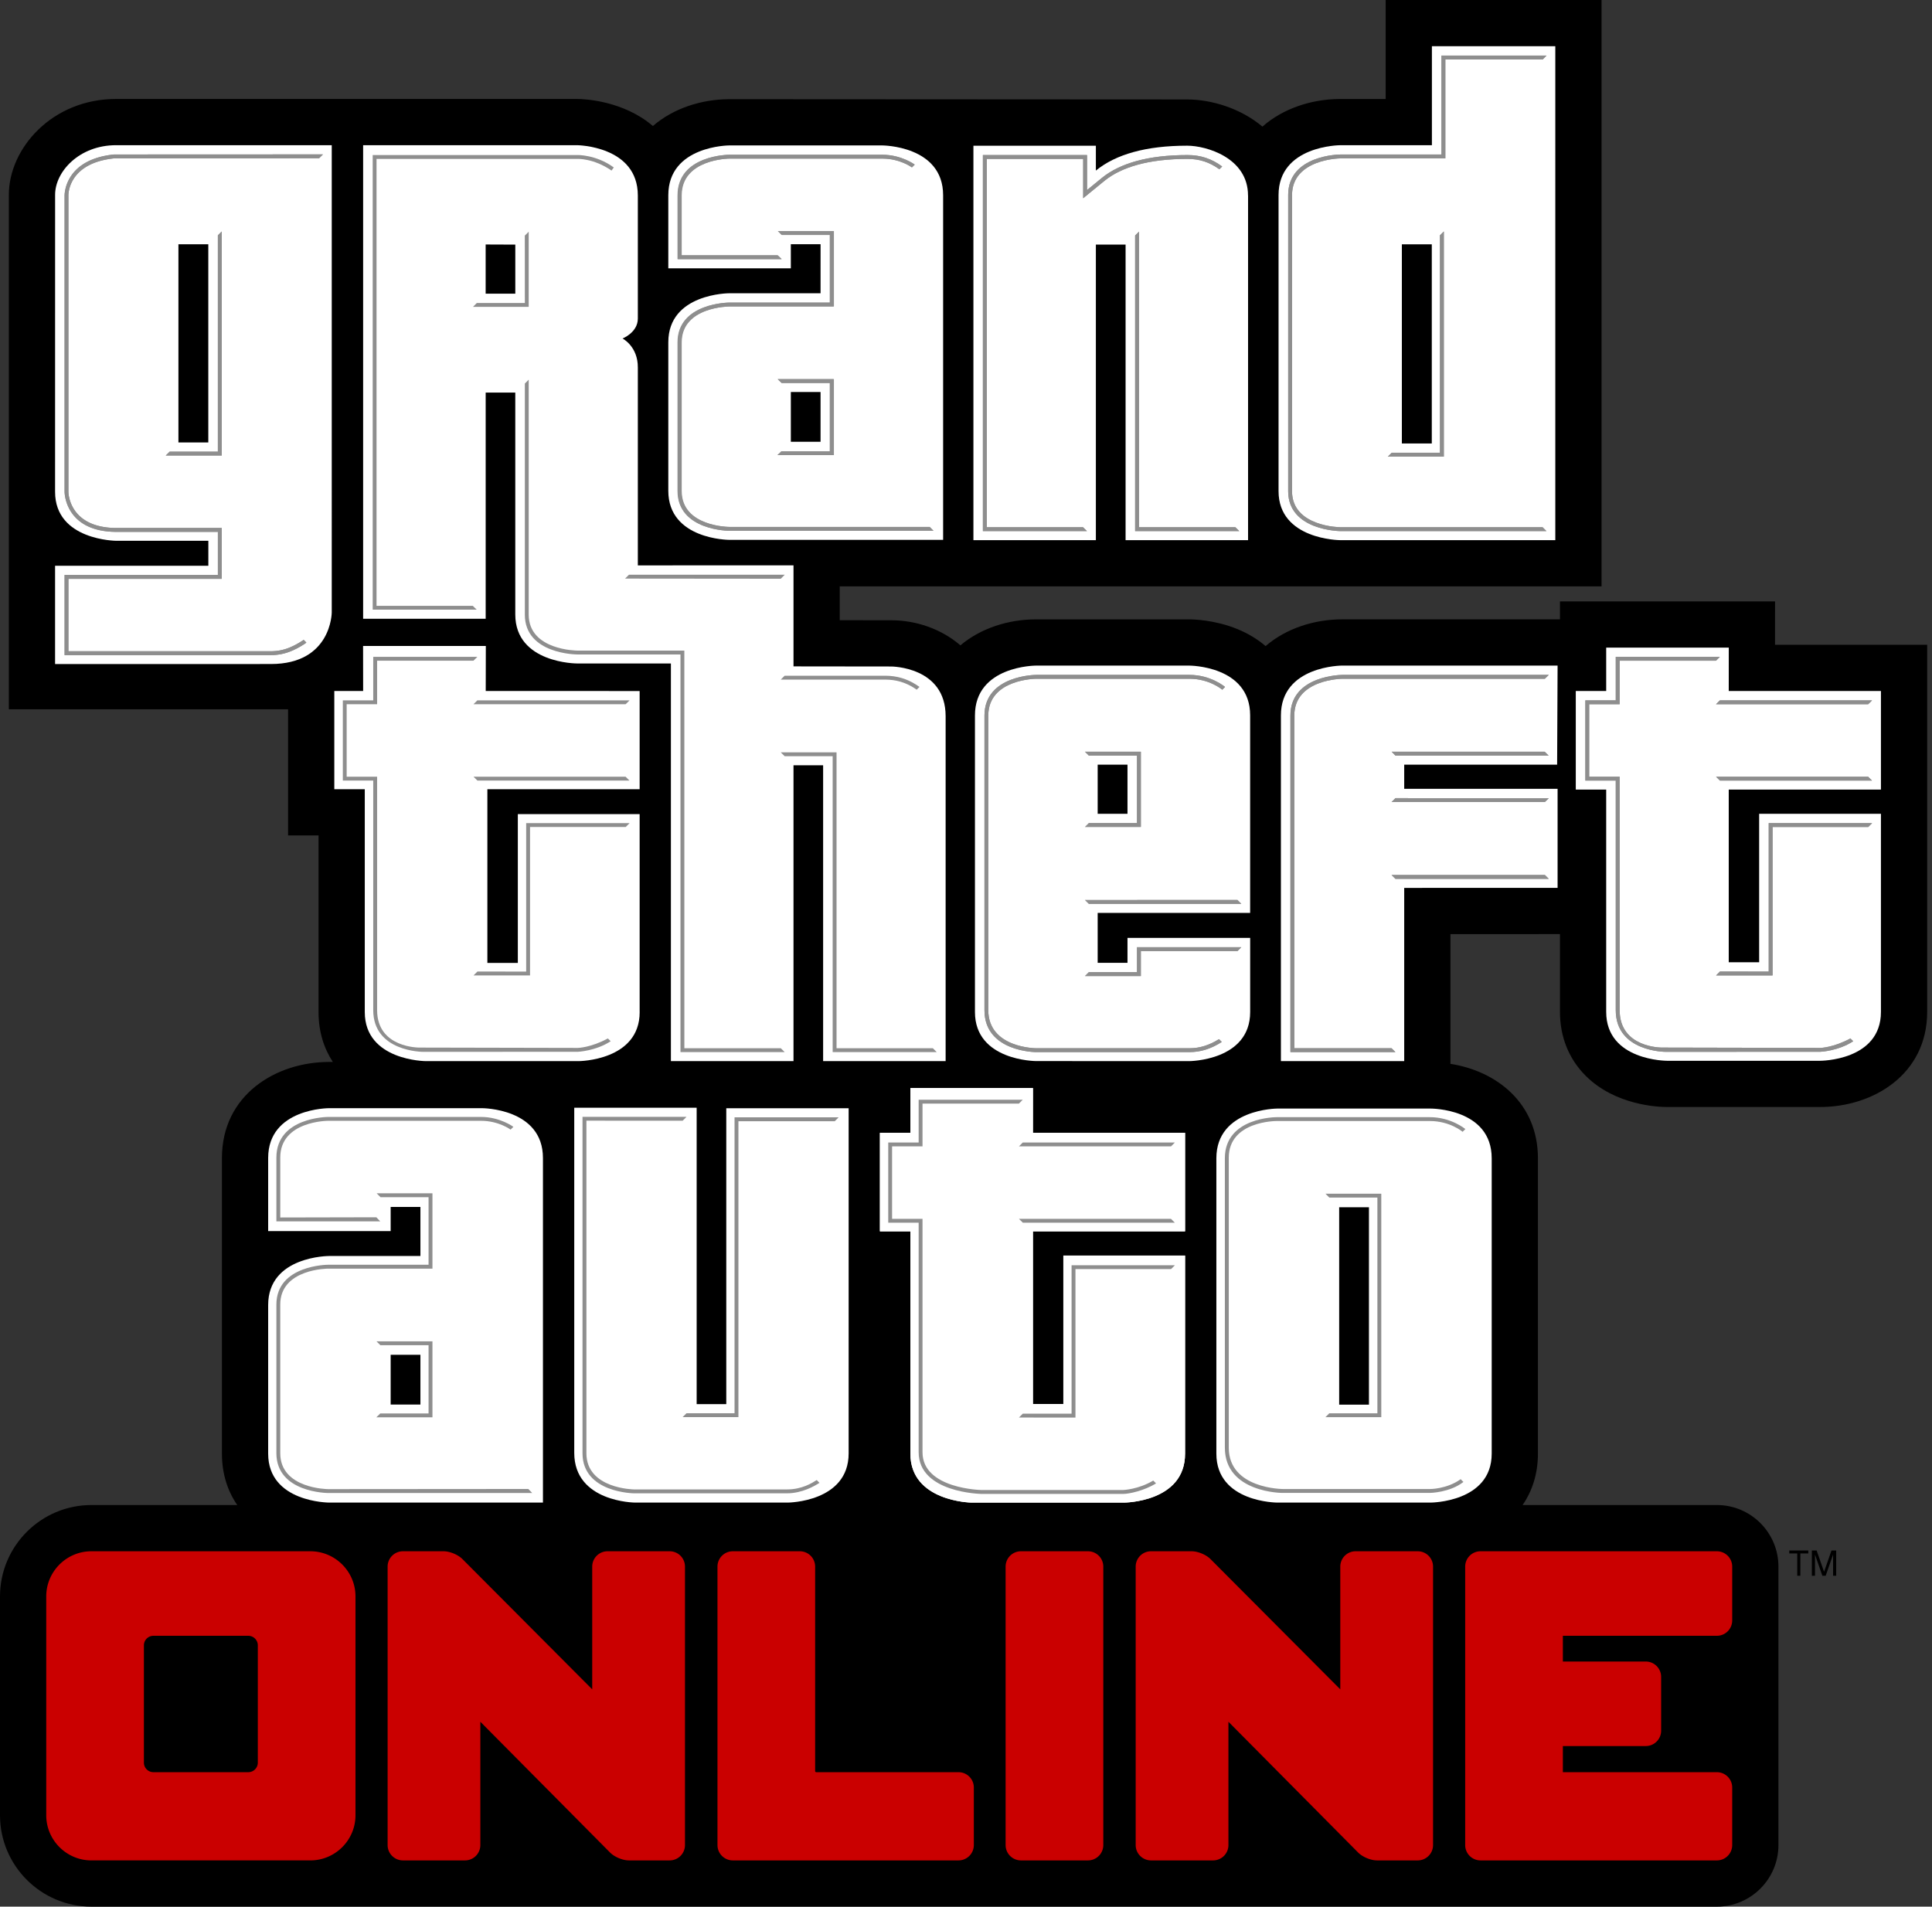 <svg width="385" height="380" fill="none" xmlns="http://www.w3.org/2000/svg"><rect width="100%" height="100%" fill="#333333" stroke="none"/><path d="m353.716 128.509.008-8.649h-42.862v3.579H267.46c-5.571.002-11.18 1.807-15.26 5.33-1.592-1.368-3.473-2.511-5.616-3.39-4.49-1.842-8.789-1.935-9.605-1.935h-30.546c-5.48 0-10.993 1.752-15.046 5.177-3.809-3.29-8.868-4.999-13.769-4.999l-10.278-.011v-6.745h151.809V0H276.13v19.728l-9.17.003c-5.634.029-11.304 1.895-15.39 5.504-4.36-3.678-10.203-5.413-14.991-5.413-3.208 0-91.292-.051-91.292-.051-5.542.016-11.121 1.827-15.181 5.342-5.843-5.002-13.522-5.39-15.113-5.39H23.138c-12.783 0-21.375 9.875-21.375 19.097v102.537h55.643v25.151h6.072v35.198c0 3.901 1.063 7.223 2.851 9.945h-.754c-10.61 0-21.35 6.576-21.35 19.145v58.916c0 4.051 1.145 7.471 3.049 10.246H18.219C8.173 299.958 0 308.131 0 318.177v43.604C0 371.827 8.173 380 18.219 380H342.13c6.765 0 12.269-5.503 12.269-12.268v-55.507c0-6.764-5.504-12.267-12.269-12.267h-38.712c1.906-2.775 3.053-6.195 3.053-10.246v-58.861c0-10.995-8.246-17.398-17.434-18.82v-25.857l21.824-.004v15.502c0 4.984 1.773 9.387 5.126 12.736 5.921 5.916 14.508 6.224 16.207 6.224h30.5c10.607 0 21.344-6.513 21.344-18.96v-73.163zm-178.46 171.449c.008-.011.017-.021.024-.032.008.011.017.021.024.032z" fill="#000"/><path d="M285.343 9.213v19.725l-18.336.006s-12.223.063-12.223 9.935v59c0 9.69 12.223 9.774 12.223 9.774h42.928V9.213Zm-.022 79.17h-5.963v-39.69h5.963z" fill="#fff"/><path d="M23.138 28.937c-7.363 0-12.156 5.27-12.156 9.884l-.006 59.202c0 9.7 12.21 9.76 12.21 9.76H41.52v4.973H10.976v19.596l43.01-.01c12.1 0 12.123-10.287 12.123-10.287V28.937Zm18.373 59.247h-5.954V48.687h5.954z" fill="#fff"/><path d="M248.709 107.653v-68.68h-.009v-.007c0-7.532-8.329-9.93-12.121-9.93-8.183 0-14.21 1.706-18.199 4.96v-4.952h-24.402v78.609h24.402V48.742h5.922v58.911h24.4z" fill="#fff"/><path d="M344.496 157.363h30.329v-19.641h-30.329l.007-8.649h-24.428v8.649h-6.061v19.641h6.061v44.309c0 9.761 12.136 9.746 12.136 9.746h30.482s12.132.039 12.132-9.746v-39.484h-24.268v29.591h-6.061z" fill="#fff"/><path d="m310.298 152.394.091-19.742h-42.925s-12.21.005-12.21 9.945v68.89h24.57v-34.524l30.565-.007v-19.74h-30.565V152.4Z" fill="#fff"/><path d="M224.68 186.922v4.971h-5.941v-9.945h30.383v-39.383c0-9.928-12.143-9.908-12.143-9.908h-30.546s-12.149 0-12.149 9.94v59.098c0 9.747 12.163 9.78 12.163 9.78l30.532.012s12.149-.045 12.149-9.792v-14.773zm0-34.522v9.788h-5.941v-9.794h5.941z" fill="#fff"/><path d="M127.465 201.702v-39.447h-24.274v29.657h-6.069v-34.618h30.343v-19.572H96.793l.02-8.982h-24.46l.012 8.982h-5.746v19.572h6.072v44.412c0 9.711 12.147 9.781 12.147 9.781h30.493s12.141-.054 12.141-9.785z" fill="#fff"/><path d="m177.607 132.836-19.48-.023v-20.139l-31.022.01V73.268c.034-4.243-3.049-5.804-3.049-5.804s3.044-1.19 3.049-3.967V38.973c0-9.937-12.129-10.036-12.129-10.036H72.363v94.384h24.42V78.24h5.901v44.222c0 9.761 12.292 9.77 12.292 9.77h18.719v79.255h24.432V152.52h5.902v58.967h24.412v-68.742c0-9.909-10.834-9.909-10.834-9.909zm-74.92-84.086v9.78h-5.909v-9.803z" fill="#fff"/><path d="M175.793 28.984h-30.478s-12.137.037-12.137 9.93v14.57h24.416v-4.81h5.926l-.004 9.774h-18.207s-12.131.01-12.131 9.768v29.608c0 9.745 12.131 9.771 12.131 9.771h42.632V38.914c0-9.93-12.148-9.93-12.148-9.93zm-12.277 59.06h-5.92v-9.91h5.92z" fill="#fff"/><path d="M96.052 220.864H65.576s-12.138-.02-12.138 9.932v14.566H77.85v-4.81h5.928v9.775H65.574s-12.136-.018-12.136 9.772v29.614c0 9.736 12.136 9.758 12.136 9.758h42.622v-68.675c0-9.952-12.144-9.932-12.144-9.932zM83.778 279.93H77.85v-9.913h5.928z" fill="#fff"/><path d="m169.113 289.661.002-68.781H144.73v58.972h-5.904v-59.074h-24.393v68.783c0 9.847 12.119 9.91 12.119 9.91h30.449s12.112-.063 12.112-9.81z" fill="#fff"/><path d="M205.836 245.418h30.319v-19.646h-30.319l.006-8.925h-24.427v8.929h-6.067v19.642h6.067v44.307h.002c0 9.557 12.13 9.746 12.13 9.746h30.481s12.127-.05 12.127-9.746v-39.49h-24.257v29.591h-6.062z" fill="#fff"/><path d="M205.836 245.418h30.319v-19.646h-30.319l.006-8.925h-24.427v8.929h-6.067v19.642h6.067v44.307h.002c0 9.557 12.13 9.746 12.13 9.746h30.481s12.127-.05 12.127-9.746v-39.49h-24.257v29.591h-6.062z" fill="#fff"/><path d="M43.408 46.905h.006v43.111h-9.606l-.78.772h11.156V46.134h-.002Z" fill="#8e8e8e"/><path d="M60.501 127.515c-.038.031-.075.064-.118.092l-.035.028c-1.122.741-2.163 1.27-3.176 1.627a9.76 9.76 0 0 1-3.22.529H13.635v-14.429h30.55v-10.135H23.266c-9.655 0-9.632-7.207-9.632-7.207V38.973s-.227-6.452 9.13-7.413l40.815-.018v.006l.77-.767v-.01h-.77l-40.815.017h-.045l-.035.004c-9.957 1.028-9.815 8.138-9.815 8.21V98.02s-.016 7.986 10.397 7.986h20.15v8.584H12.87v15.978h41.084c1.214 0 2.347-.186 3.47-.579 1.1-.382 2.191-.941 3.358-1.713l.015-.013.017-.012.042-.027c.068-.054.127-.11.198-.163z" fill="#8e8e8e"/><path d="M220.087 36.04c1.716-1.395 3.939-2.476 6.594-3.203 2.813-.78 6.175-1.168 9.965-1.168 2.381 0 4.389.653 6.343 2.065l.562-.552c-2.097-1.55-4.293-2.281-6.905-2.281-3.866 0-7.291.399-10.172 1.193-2.766.764-5.082 1.89-6.88 3.35 0 0-1.44 1.18-2.973 2.432v-6.975h-20.756v74.95h20.734l-.783-.774h-19.168V31.669h19.201v7.837c1.888-1.546 4.238-3.466 4.238-3.466z" fill="#8e8e8e"/><path d="M246.164 105.065v.012h-19.196V46.166l-.766.774v58.911h20.739v-.013z" fill="#8e8e8e"/><path d="M307.393 105.077h-40.316s-9.607-.063-9.607-7.172v-59c0-7.25 9.607-7.336 9.607-7.336h20.945V11.854h19.371v.024l.776-.782v-.016h-20.921v19.712l-20.171.002s-10.377.04-10.377 8.07v59.041c0 7.87 10.377 7.946 10.377 7.946h41.092z" fill="#8e8e8e"/><path d="M286.948 46.903v43.33h-9.614l-.772.772h11.158V46.129Z" fill="#8e8e8e"/><path d="M341.968 140.346v.01h30.31l.787-.774h-30.323v-.006z" fill="#8e8e8e"/><path d="m341.968 154.801.774.772h30.302l-.779-.773h-30.297z" fill="#8e8e8e"/><path d="M341.968 194.41h11.262v-29.592l19.063.008.772-.772-20.605-.006v29.588l-9.718-.003z" fill="#8e8e8e"/><path d="M368.743 206.964c-3.406 1.844-5.98 1.888-5.98 1.888l-31.551-.066h-.01s-8.446.114-8.446-7.456V154.8h-6.072v-14.444h6.072v-8.675h19.199l.772-.771h-20.748v8.672h-6.058v15.991h6.058v45.757c0 8.332 9.931 8.305 9.931 8.305l30.853-.011c.05-.005 3.542-.15 6.538-2.101z" fill="#8e8e8e"/><path d="m308.604 150.598-.788-.78h-30.499l.769.78z" fill="#8e8e8e"/><path d="M307.858 174.388h-30.556l.774.772h30.556z" fill="#8e8e8e"/><path d="M267.531 134.507s-10.383.004-10.383 8.119v67.063h20.927l-.773-.77h-19.38v-66.293c0-7.315 9.609-7.345 9.609-7.345h40.321l.78-.774z" fill="#8e8e8e"/><path d="m278.076 159.076-.774.767h30.556l.774-.756z" fill="#8e8e8e"/><path d="m216.21 149.822.777.776h9.583v13.443h-9.583l-.773.774h11.13v-14.993z" fill="#8e8e8e"/><path d="M226.57 188.779v4.969h-9.583l-.777.784h11.134v-4.981h19.251l.772-.772z" fill="#8e8e8e"/><path d="M242.92 207.103c-1.981 1.233-3.869 1.816-5.884 1.816h-30.529s-9.563 0-9.563-7.589v-58.704c0-7.332 9.563-7.345 9.563-7.345h30.539c3.986 0 6.52 2.174 6.531 2.185l.548-.554s-2.806-2.405-7.079-2.405h-30.539s-10.329.004-10.329 8.119v58.704c0 8.345 10.266 8.359 10.266 8.359h30.592c2.213 0 4.279-.649 6.438-2.024z" fill="#8e8e8e"/><path d="M216.987 180.143h30.38l-.774-.772-30.379.005z" fill="#8e8e8e"/><path d="M155.767 51.651v-.039l-.772-.73h-19.146v-11.94c0-7.29 9.531-7.33 9.531-7.33h30.483c3.569 0 5.892 1.75 5.892 1.75l.553-.555s-2.626-1.963-6.445-1.963H145.38s-10.305-.012-10.305 8.098V51.65z" fill="#8e8e8e"/><path d="M185.284 105.015h-39.906s-9.529 0-9.529-7.16v-29.61c0-7.15 9.531-7.164 9.531-7.164h20.8V46.06h-11.119l.76.771h9.585v13.473H145.38s-10.305.01-10.305 7.94v29.61c0 7.92 10.303 7.937 10.303 7.937h40.674z" fill="#8e8e8e"/><path d="m155.011 75.558.788.774h9.607v13.606h-9.639l-.772.745v.022h11.181V75.558Z" fill="#8e8e8e"/><path d="M43.408 46.905h.006v43.111h-9.606l-.78.772h11.156V46.134h-.002Z" fill="#8e8e8e"/><path d="M60.501 127.515c-.038.031-.075.064-.118.092l-.035.028c-1.122.741-2.163 1.27-3.176 1.627a9.76 9.76 0 0 1-3.22.529H13.635v-14.429h30.55v-10.135H23.266c-9.655 0-9.632-7.207-9.632-7.207V38.973s-.227-6.452 9.13-7.413l40.815-.018v.006l.77-.767v-.01h-.77l-40.815.017h-.045l-.035.004c-9.957 1.028-9.815 8.138-9.815 8.21V98.02s-.016 7.986 10.397 7.986h20.15v8.584H12.87v15.978h41.084c1.214 0 2.347-.186 3.47-.579 1.1-.382 2.191-.941 3.358-1.713l.015-.013.017-.012.042-.027c.068-.054.127-.11.198-.163z" fill="#8e8e8e"/><path d="M220.087 36.04c1.716-1.395 3.939-2.476 6.594-3.203 2.813-.78 6.175-1.168 9.965-1.168 2.381 0 4.389.653 6.343 2.065l.562-.552c-2.097-1.55-4.293-2.281-6.905-2.281-3.866 0-7.291.399-10.172 1.193-2.766.764-5.082 1.89-6.88 3.35 0 0-1.44 1.18-2.973 2.432v-6.975h-20.756v74.95h20.734l-.783-.774h-19.168V31.669h19.201v7.837c1.888-1.546 4.238-3.466 4.238-3.466z" fill="#8e8e8e"/><path d="M246.164 105.065v.012h-19.196V46.166l-.766.774v58.911h20.739v-.013z" fill="#8e8e8e"/><path d="M307.393 105.077h-40.316s-9.607-.063-9.607-7.172v-59c0-7.25 9.607-7.336 9.607-7.336h20.945V11.854h19.371v.024l.776-.782v-.016h-20.921v19.712l-20.171.002s-10.377.04-10.377 8.07v59.041c0 7.87 10.377 7.946 10.377 7.946h41.092z" fill="#8e8e8e"/><path d="M286.948 46.903v43.33h-9.614l-.772.772h11.158V46.129Z" fill="#8e8e8e"/><path d="M341.968 140.346v.01h30.31l.787-.774h-30.323v-.006z" fill="#8e8e8e"/><path d="m341.968 154.801.774.772h30.302l-.779-.773h-30.297z" fill="#8e8e8e"/><path d="M341.968 194.41h11.262v-29.592l19.063.008.772-.772-20.605-.006v29.588l-9.718-.003z" fill="#8e8e8e"/><path d="M368.743 206.964c-3.406 1.844-5.98 1.888-5.98 1.888l-31.551-.066h-.01s-8.446.114-8.446-7.456V154.8h-6.072v-14.444h6.072v-8.675h19.199l.772-.771h-20.748v8.672h-6.058v15.991h6.058v45.757c0 8.332 9.931 8.305 9.931 8.305l30.853-.011c.05-.005 3.542-.15 6.538-2.101z" fill="#8e8e8e"/><path d="m308.604 150.598-.788-.78h-30.499l.769.78z" fill="#8e8e8e"/><path d="M307.858 174.388h-30.556l.774.772h30.556z" fill="#8e8e8e"/><path d="M267.531 134.507s-10.383.004-10.383 8.119v67.063h20.927l-.773-.77h-19.38v-66.293c0-7.315 9.609-7.345 9.609-7.345h40.321l.78-.774z" fill="#8e8e8e"/><path d="m278.076 159.076-.774.767h30.556l.774-.756z" fill="#8e8e8e"/><path d="m216.21 149.822.777.776h9.583v13.443h-9.583l-.773.774h11.13v-14.993z" fill="#8e8e8e"/><path d="M226.57 188.779v4.969h-9.583l-.777.784h11.134v-4.981h19.251l.772-.772z" fill="#8e8e8e"/><path d="M242.92 207.103c-1.981 1.233-3.869 1.816-5.884 1.816h-30.529s-9.563 0-9.563-7.589v-58.704c0-7.332 9.563-7.345 9.563-7.345h30.539c3.986 0 6.52 2.174 6.531 2.185l.548-.554s-2.806-2.405-7.079-2.405h-30.539s-10.329.004-10.329 8.119v58.704c0 8.345 10.266 8.359 10.266 8.359h30.592c2.213 0 4.279-.649 6.438-2.024z" fill="#8e8e8e"/><path d="M216.987 180.143h30.38l-.774-.772-30.379.005z" fill="#8e8e8e"/><path d="m104.582 46.955.007 13.435h-9.574l-.768.771h11.111V46.182Z" fill="#8e8e8e"/><path d="M94.213 120.742H75.032V31.669h40.009s3.187-.17 6.828 2.327l.443-.622c-3.549-2.594-7.271-2.475-7.271-2.475H74.269v90.61h20.727z" fill="#8e8e8e"/><path d="m155.587 115.347.779-.783v-.022l-31.016.004v-.015l-.775.772v.015c2.051 0 31.012.029 31.012.029z" fill="#8e8e8e"/><path d="m182.104 137.077.567.385.563-.556-.7-.47c-1.848-1.17-3.816-1.743-6.049-1.762h-20.121v-.002l-.777.771v.005h20.896c2.078.013 3.914.55 5.621 1.629z" fill="#8e8e8e"/><path d="M155.587 208.911v.008h-19.21l-.004-79.255h-21.332s-9.683-.017-9.683-7.177v-46.82l-.769.775v46.072c0 7.914 10.422 7.922 10.422 7.922h20.591v79.253h20.764z" fill="#8e8e8e"/><path d="M185.893 208.919h-19.191v-58.973h-11.115l.777.769h9.566v58.974h20.735z" fill="#8e8e8e"/><path d="m75.77 243.42-.775-.813-19.146.041v-11.937c0-7.342 9.534-7.329 9.534-7.329h30.482c3.538 0 5.885 1.757 5.885 1.757l.554-.558s-2.647-1.971-6.44-1.971h-30.48s-10.306 0-10.306 8.101v12.709z" fill="#8e8e8e"/><path d="m105.283 296.757-39.902.03s-9.534-.03-9.534-7.162v-29.613c0-7.17 9.536-7.168 9.536-7.168h20.794v-15.012H75.062l.765.772h9.575v13.466H65.383s-10.305.013-10.305 7.942v29.613c0 7.919 10.303 7.937 10.303 7.937h40.676z" fill="#8e8e8e"/><path d="m75.014 267.329.787.774h9.6v13.608h-9.63l-.776.764h11.182v-15.146z" fill="#8e8e8e"/><path d="M155.701 51.651v-.039l-.775-.73h-19.145v-11.94c0-7.29 9.533-7.33 9.533-7.33h30.482c3.568 0 5.895 1.75 5.895 1.75l.548-.555s-2.627-1.963-6.443-1.963h-30.482s-10.304-.012-10.304 8.098V51.65z" fill="#8e8e8e"/><path d="M185.217 105.015h-39.908s-9.528 0-9.528-7.16v-29.61c0-7.15 9.534-7.164 9.534-7.164h20.797V46.06h-11.117l.762.771h9.584v13.473h-20.026s-10.306.01-10.306 7.94v29.61c0 7.92 10.3 7.937 10.3 7.937h40.677z" fill="#8e8e8e"/><path d="m154.945 75.558.787.774h9.61v13.606h-9.641l-.775.745v.022h11.178V75.558Z" fill="#8e8e8e"/><path d="M156.812 296.848h-30.445s-9.511-.091-9.511-7.208v-66.286l19.177.012.77-.773-20.724-.005v67.052c0 7.917 10.288 7.982 10.288 7.982h30.445c3.036 0 5.502-1.446 6.489-2.087l-.55-.561c-.894.572-2.903 1.874-5.939 1.874z" fill="#8e8e8e"/><path d="M166.328 222.688h-19.952v58.975h-9.571l-.77.768h11.115v-58.969h19.178v.024l.778-.787v-.011z" fill="#8e8e8e"/><path d="M203.046 228.479h30.308l.774-.779h-30.311z" fill="#8e8e8e"/><path d="M203.824 243.687h30.291l-.776-.772h-30.293z" fill="#8e8e8e"/><path d="m203.046 282.522 11.268.005v-29.593h19.047l.767-.759-20.59-.009v29.585h-9.721z" fill="#8e8e8e"/><path d="M229.816 295.08c-2.944 1.768-5.978 1.884-5.978 1.884h-28.249s-11.755-.207-11.755-7.52v-46.529h-6.066v-14.436h6.066v-8.529h19.207l.77-.771h-20.746v8.521h-6.062v15.987h6.062v45.757c0 8.113 12.505 8.298 12.505 8.298h28.268c1.166 0 4.187-.637 6.533-2.1z" fill="#8e8e8e"/><path d="M94.363 140.346v.01h30.313l.782-.774H95.132v-.006z" fill="#8e8e8e"/><path d="m94.363 154.801.772.772h30.306l-.779-.773H94.363Z" fill="#8e8e8e"/><path d="M94.363 194.41h11.261v-29.592l19.063.008.771-.772-20.605-.006v29.588l-9.72-.003z" fill="#8e8e8e"/><path d="M121.133 206.964c-3.401 1.844-5.975 1.888-5.975 1.888l-31.551-.066h-.01s-8.447.114-8.447-7.456V154.8h-6.07v-14.444h6.07v-8.675h19.199l.78-.771H74.377v8.672h-6.06v15.991h6.06v45.757c0 8.332 9.93 8.305 9.93 8.305l30.851-.011c.052-.005 3.543-.15 6.538-2.101z" fill="#8e8e8e"/><path d="M285.089 220.941h-30.538s-12.16.017-12.16 9.91v58.862c0 9.758 12.16 9.758 12.16 9.758h30.538s12.17-.022 12.17-9.758v-58.862c0-9.983-12.17-9.91-12.17-9.91zm-18.225 19.669h5.934v39.34h-5.934z" fill="#fff"/><path d="M291.075 294.808c-2.784 1.99-6.098 1.958-6.098 1.958h-29.308s-10.805-.009-10.805-8.222v-57.802c0-7.365 9.516-7.315 9.516-7.315h30.572c4.007 0 6.504 2.142 6.512 2.149l.55-.552c-.047-.027-2.863-2.366-7.052-2.366H254.38s-10.295-.041-10.295 8.185l.002 57.701c0 9.013 11.582 9.031 11.582 8.996h29.308s3.906-.046 6.65-2.181z" fill="#8e8e8e"/><path d="M264.898 238.678h9.581v43.003h-9.587l-.768.763h11.131v-44.536H264.13Z" fill="#8e8e8e"/><path d="M365.906 314.053h-.619v-4.218l-1.475 4.218h-.659l-1.472-4.218v4.218h-.624v-5.036h.951l1.483 4.247 1.479-4.247h.936z" fill="#000"/><path d="M356.558 309.017v.589h1.588v4.447h.622v-4.447h1.579v-.589z" fill="#000"/><path d="M191.006 353.202h-28.358a.216.216 0 0 1-.211-.21v-40.766a3.058 3.058 0 0 0-3.055-3.054h-13.354a3.057 3.057 0 0 0-3.053 3.054v55.506a3.057 3.057 0 0 0 3.053 3.054h44.978a3.058 3.058 0 0 0 3.055-3.054v-11.476a3.058 3.058 0 0 0-3.055-3.054zm-129.172-44.03H18.22c-4.966 0-9.006 4.039-9.006 9.005v43.604c0 4.966 4.04 9.005 9.006 9.005h43.615c4.966 0 9.005-4.039 9.005-9.005v-43.604c0-4.966-4.04-9.005-9.005-9.005zm-10.458 42.134a1.902 1.902 0 0 1-1.896 1.896H30.573a1.902 1.902 0 0 1-1.896-1.896v-23.391c0-1.042.853-1.896 1.896-1.896H49.48c1.043 0 1.896.854 1.896 1.896zm82.07-42.134h-12.377a3.057 3.057 0 0 0-3.055 3.053v24.468l-25.846-25.947c-.895-.898-2.525-1.574-3.791-1.574h-8.082a3.056 3.056 0 0 0-3.053 3.053v55.507a3.057 3.057 0 0 0 3.053 3.054h12.373a3.057 3.057 0 0 0 3.053-3.054v-24.58l25.841 26.056c.892.9 2.522 1.578 3.791 1.578h8.093a3.057 3.057 0 0 0 3.054-3.054v-55.507a3.057 3.057 0 0 0-3.054-3.053zm208.685 16.847a3.058 3.058 0 0 0 3.055-3.054v-10.74a3.057 3.057 0 0 0-3.055-3.053h-47.102a3.057 3.057 0 0 0-3.054 3.053v55.507a3.057 3.057 0 0 0 3.054 3.054h47.102a3.058 3.058 0 0 0 3.055-3.054v-11.475a3.058 3.058 0 0 0-3.055-3.055h-30.692v-5.208h16.529a3.057 3.057 0 0 0 3.054-3.053v-10.737a3.057 3.057 0 0 0-3.054-3.054h-16.529v-5.131zm-59.612-16.847H270.14a3.057 3.057 0 0 0-3.054 3.053v24.468l-25.845-25.945c-.893-.899-2.524-1.576-3.793-1.576h-8.079a3.057 3.057 0 0 0-3.055 3.053v55.507a3.058 3.058 0 0 0 3.055 3.054h12.371a3.058 3.058 0 0 0 3.055-3.054v-24.58l25.841 26.058c.893.899 2.523 1.576 3.79 1.576h8.093a3.057 3.057 0 0 0 3.053-3.054v-55.507a3.056 3.056 0 0 0-3.053-3.053zm-65.714 0h-13.356a3.058 3.058 0 0 0-3.055 3.054v55.506a3.058 3.058 0 0 0 3.055 3.054h13.356a3.058 3.058 0 0 0 3.055-3.054v-55.506a3.058 3.058 0 0 0-3.055-3.054z" fill="#ca0000"/></svg>